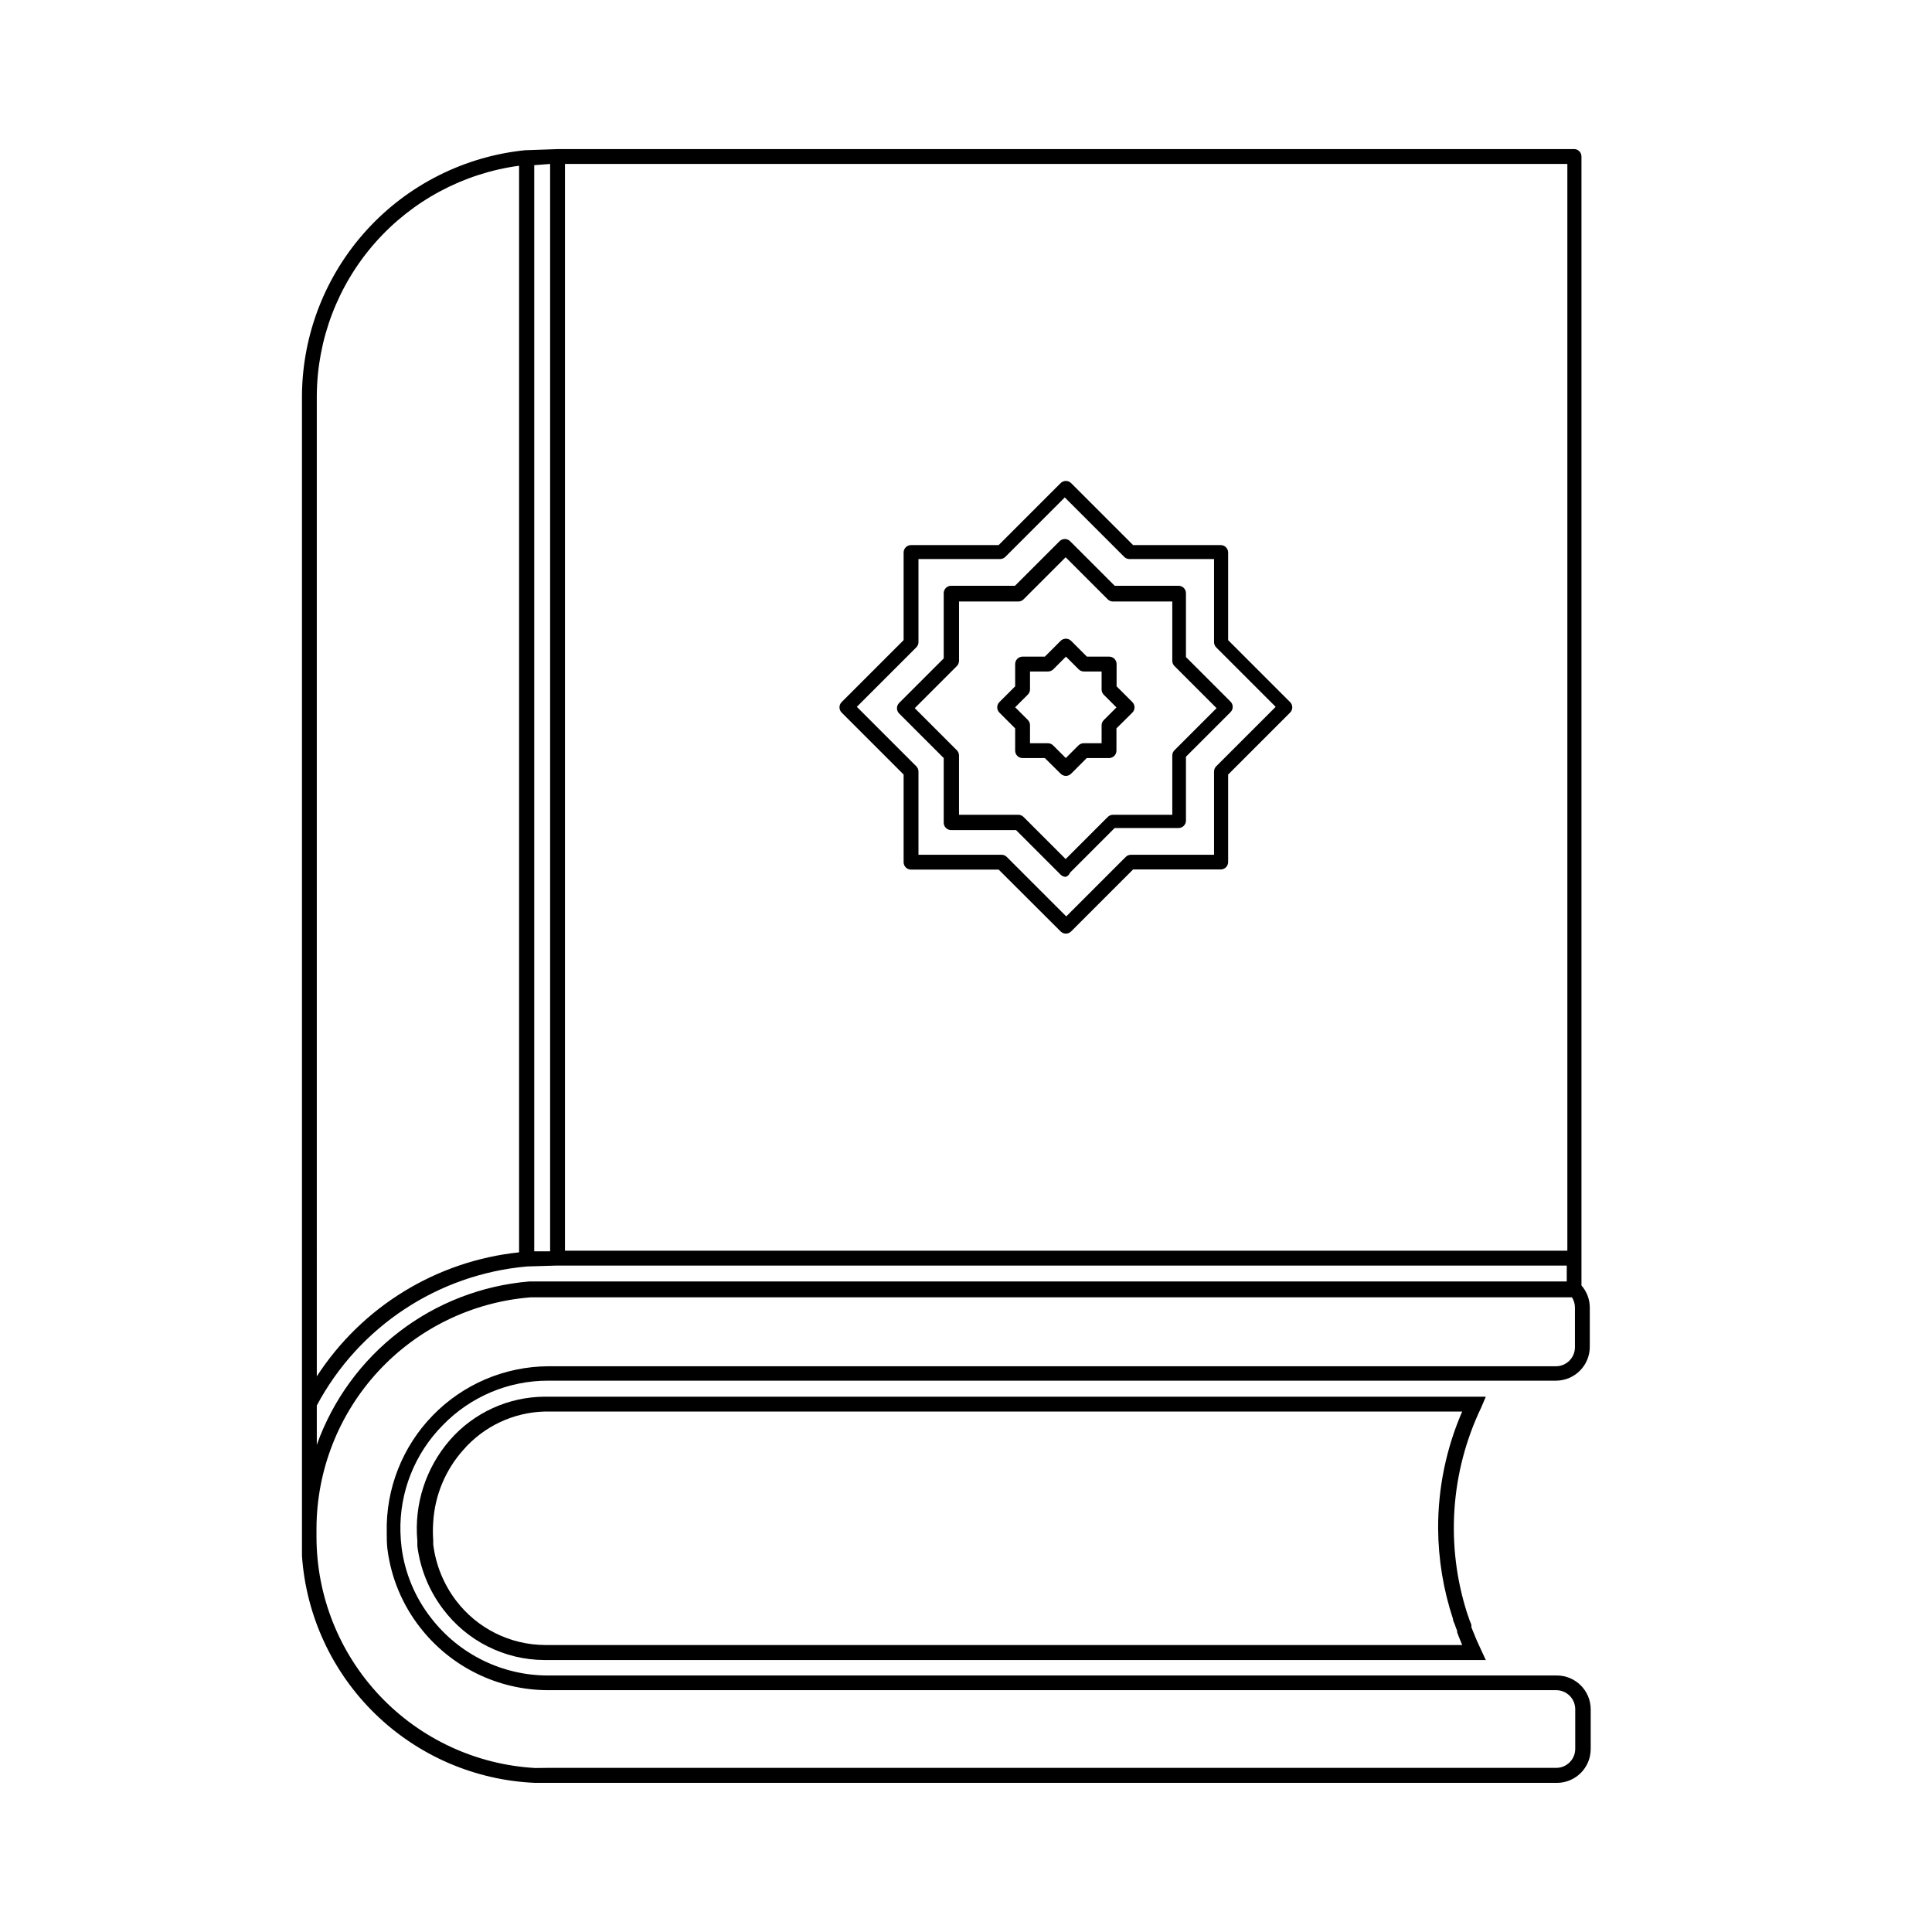 <?xml version="1.0" encoding="UTF-8"?>
<!-- Uploaded to: ICON Repo, www.iconrepo.com, Generator: ICON Repo Mixer Tools -->
<svg fill="#000000" width="800px" height="800px" version="1.1" viewBox="144 144 512 512" xmlns="http://www.w3.org/2000/svg">
 <g>
  <path d="m426.45 376.38c-0.52-0.008-1.016-0.219-1.379-0.59l-11.809-11.809h-17.199c-1.086 0-1.969-0.883-1.969-1.969v-17.121l-11.809-11.809c-0.371-0.371-0.582-0.871-0.582-1.398 0-0.523 0.211-1.027 0.582-1.395l11.809-11.809v-17.281c0-1.086 0.883-1.965 1.969-1.965h16.926l11.809-11.809c0.367-0.375 0.871-0.582 1.395-0.582 0.527 0 1.027 0.207 1.398 0.582l11.809 11.809h16.926c0.52 0 1.02 0.207 1.391 0.574 0.367 0.371 0.574 0.871 0.574 1.391v16.926l11.809 11.809c0.375 0.371 0.582 0.871 0.582 1.398 0 0.523-0.207 1.027-0.582 1.395l-11.809 11.809v16.926c0 0.523-0.207 1.023-0.574 1.391-0.371 0.371-0.871 0.578-1.391 0.578h-16.926l-11.809 11.809c-0.199 0.523-0.613 0.941-1.141 1.141zm-28.301-16.453h15.746c0.516 0.008 1.012 0.219 1.375 0.59l11.141 11.141 11.141-11.141h-0.004c0.363-0.371 0.859-0.582 1.379-0.59h15.742v-15.742c0.008-0.52 0.223-1.016 0.594-1.379l11.141-11.141-11.141-11.141v0.004c-0.371-0.363-0.586-0.859-0.594-1.379v-15.742h-15.742c-0.52-0.008-1.016-0.223-1.379-0.59l-11.141-11.141-11.141 11.141h0.004c-0.363 0.367-0.859 0.582-1.375 0.59h-15.742v15.742h-0.004c-0.008 0.52-0.219 1.016-0.59 1.379l-11.141 11.141 11.141 11.141v-0.004c0.371 0.363 0.582 0.859 0.59 1.379z"/>
  <path d="m426.45 349.62c-0.52-0.008-1.016-0.219-1.379-0.59l-4.172-4.133h-5.902c-1.09 0-1.969-0.883-1.969-1.969v-5.902l-4.172-4.172c-0.375-0.371-0.582-0.875-0.582-1.398s0.207-1.027 0.582-1.398l4.172-4.172v-5.902c0-1.09 0.879-1.969 1.969-1.969h5.902l4.172-4.172c0.371-0.375 0.875-0.582 1.398-0.582s1.027 0.207 1.398 0.582l4.172 4.172h5.902c0.523 0 1.023 0.207 1.391 0.574 0.371 0.371 0.578 0.871 0.578 1.395v5.902l4.172 4.172c0.371 0.371 0.582 0.875 0.582 1.398s-0.211 1.027-0.582 1.398l-4.211 4.172v5.902c0 0.523-0.207 1.023-0.578 1.391-0.367 0.371-0.867 0.578-1.391 0.578h-5.902l-4.172 4.172h-0.004c-0.367 0.355-0.863 0.555-1.375 0.551zm-9.488-8.66h4.766c0.52 0.008 1.012 0.223 1.375 0.59l3.344 3.344 3.344-3.344h0.004c0.363-0.367 0.859-0.582 1.379-0.59h4.762v-4.762c0.008-0.52 0.219-1.016 0.59-1.379l3.344-3.344-3.344-3.344v-0.004c-0.371-0.363-0.582-0.855-0.59-1.375v-4.801h-4.723c-0.52-0.008-1.016-0.223-1.379-0.594l-3.344-3.344-3.344 3.344h-0.004c-0.363 0.371-0.855 0.586-1.375 0.594h-4.805v4.762c-0.004 0.52-0.219 1.012-0.59 1.375l-3.344 3.344 3.344 3.344v0.004c0.371 0.363 0.586 0.859 0.59 1.379z"/>
  <path d="m426.45 391.42c-0.52-0.008-1.016-0.219-1.379-0.59l-16.414-16.375h-23.223c-1.086 0-1.965-0.879-1.965-1.969v-23.223l-16.414-16.414v0.004c-0.375-0.371-0.582-0.875-0.582-1.398s0.207-1.027 0.582-1.398l16.414-16.414v-23.223 0.004c0-1.09 0.879-1.969 1.965-1.969h23.223l16.414-16.414c0.371-0.371 0.875-0.582 1.398-0.582s1.027 0.211 1.398 0.582l16.414 16.414h23.223-0.004c0.523 0 1.023 0.207 1.395 0.574 0.367 0.371 0.574 0.871 0.574 1.395v23.223l16.414 16.414v-0.004c0.371 0.371 0.582 0.875 0.582 1.398s-0.211 1.027-0.582 1.398l-16.414 16.414v23.18c0 0.523-0.207 1.023-0.574 1.395-0.371 0.367-0.871 0.574-1.395 0.574h-23.223l-16.414 16.414h0.004c-0.375 0.379-0.887 0.594-1.418 0.59zm-39.047-20.898h22.043c0.52 0.004 1.016 0.219 1.379 0.59l15.742 15.742 15.742-15.742h0.004c0.363-0.371 0.855-0.586 1.375-0.59h22.043v-22.082c0.008-0.52 0.219-1.016 0.59-1.379l15.742-15.742-15.742-15.742v-0.004c-0.371-0.363-0.582-0.859-0.59-1.375v-22.043h-22.438c-0.516-0.008-1.012-0.219-1.375-0.59l-15.742-15.742-15.742 15.742h-0.004c-0.363 0.371-0.859 0.582-1.379 0.59h-21.648v22.043c-0.008 0.516-0.219 1.012-0.59 1.375l-15.742 15.742 15.742 15.742v0.004c0.371 0.363 0.582 0.859 0.59 1.379z"/>
  <path d="m261.33 521.7c7.336-7.578 17.441-11.84 27.984-11.809h267.1c4.941-0.043 8.918-4.07 8.898-9.012v-10.352c0-2.156-0.785-4.242-2.207-5.863v-299.18c0.008-1-0.738-1.848-1.73-1.965h-269.73l-8.109 0.277h-0.195v-0.004c-16.172 1.605-31.176 9.133-42.129 21.137-10.949 12.004-17.074 27.637-17.188 43.887v307.48c1.09 15.883 8.004 30.809 19.414 41.914 11.406 11.102 26.512 17.609 42.422 18.27h270.72c4.957 0 8.973-4.019 8.973-8.977v-10.508c0-4.957-4.016-8.973-8.973-8.973h-267.26c-12.129 0.035-23.586-5.566-31.016-15.156-4.254-5.41-6.977-11.867-7.871-18.695-0.176-1.383-0.281-2.777-0.316-4.172-0.273-10.566 3.777-20.789 11.219-28.301zm32.395-334.25h265.64v288h-265.64zm-3.938 0v288.16h-4.211v-287.84zm-61.832 61.363c0.102-14.906 5.582-29.27 15.43-40.457 9.852-11.188 23.406-18.441 38.176-20.434v287.96c-21.91 2.305-41.613 14.379-53.605 32.863zm0 267.65c11.16-20.906 32.125-34.766 55.73-36.84l7.871-0.234h267.65v4.211l-269.89-0.004h-5 0.004c-12.562 1.039-24.562 5.672-34.559 13.352-9.996 7.68-17.566 18.074-21.805 29.945zm18.734 38.18c0.973 7.523 3.949 14.648 8.621 20.625 8.152 10.508 20.707 16.652 34.004 16.648h267.1c1.336 0 2.621 0.531 3.562 1.477 0.945 0.945 1.477 2.227 1.477 3.562v10.508c0 2.785-2.254 5.039-5.039 5.039h-267.1l-3.461 0.039c-15.664-0.875-30.398-7.711-41.18-19.109-10.781-11.395-16.793-26.484-16.801-42.176v-2.242c0.059-15.449 5.918-30.312 16.414-41.648 10.496-11.332 24.867-18.312 40.266-19.555h4.723 271.31c0.52 0.809 0.793 1.754 0.789 2.715v10.508c0 2.785-2.254 5.039-5.039 5.039h-267.02c-11.551 0.059-22.594 4.758-30.645 13.043-8.055 8.281-12.441 19.453-12.18 31 0 1.496 0 2.992 0.199 4.566z"/>
  <path d="m536.42 581.05c-0.746-1.535-1.418-3.109-2.047-4.723l-0.434-1.062v-0.473c0-0.434-0.316-0.867-0.473-1.379s-0.355-1.023-0.59-1.691c-5.84-18.031-4.531-37.617 3.66-54.711l1.219-2.871h-249.38c-9.648 0.039-18.809 4.227-25.152 11.492-6.398 7.375-9.512 17.043-8.621 26.766v1.34-0.004c0.766 6.066 3.113 11.82 6.809 16.691 6.34 8.457 16.277 13.453 26.844 13.5h249.5zm-247.97-1.102c-9.281-0.043-18.016-4.41-23.617-11.809-3.277-4.332-5.356-9.449-6.023-14.84v-1.062c-0.121-1.625-0.121-3.254 0-4.879 0.422-7.039 3.195-13.734 7.875-19.012 5.457-6.328 13.332-10.059 21.688-10.273h243.12c-4.238 9.762-6.406 20.297-6.375 30.938 0.047 8.16 1.375 16.262 3.934 24.012 0 0.59 0.395 1.141 0.551 1.652 0.156 0.512 0.355 1.023 0.551 1.496v0.395l0.473 1.258 0.867 2.125z"/>
 </g>
</svg>